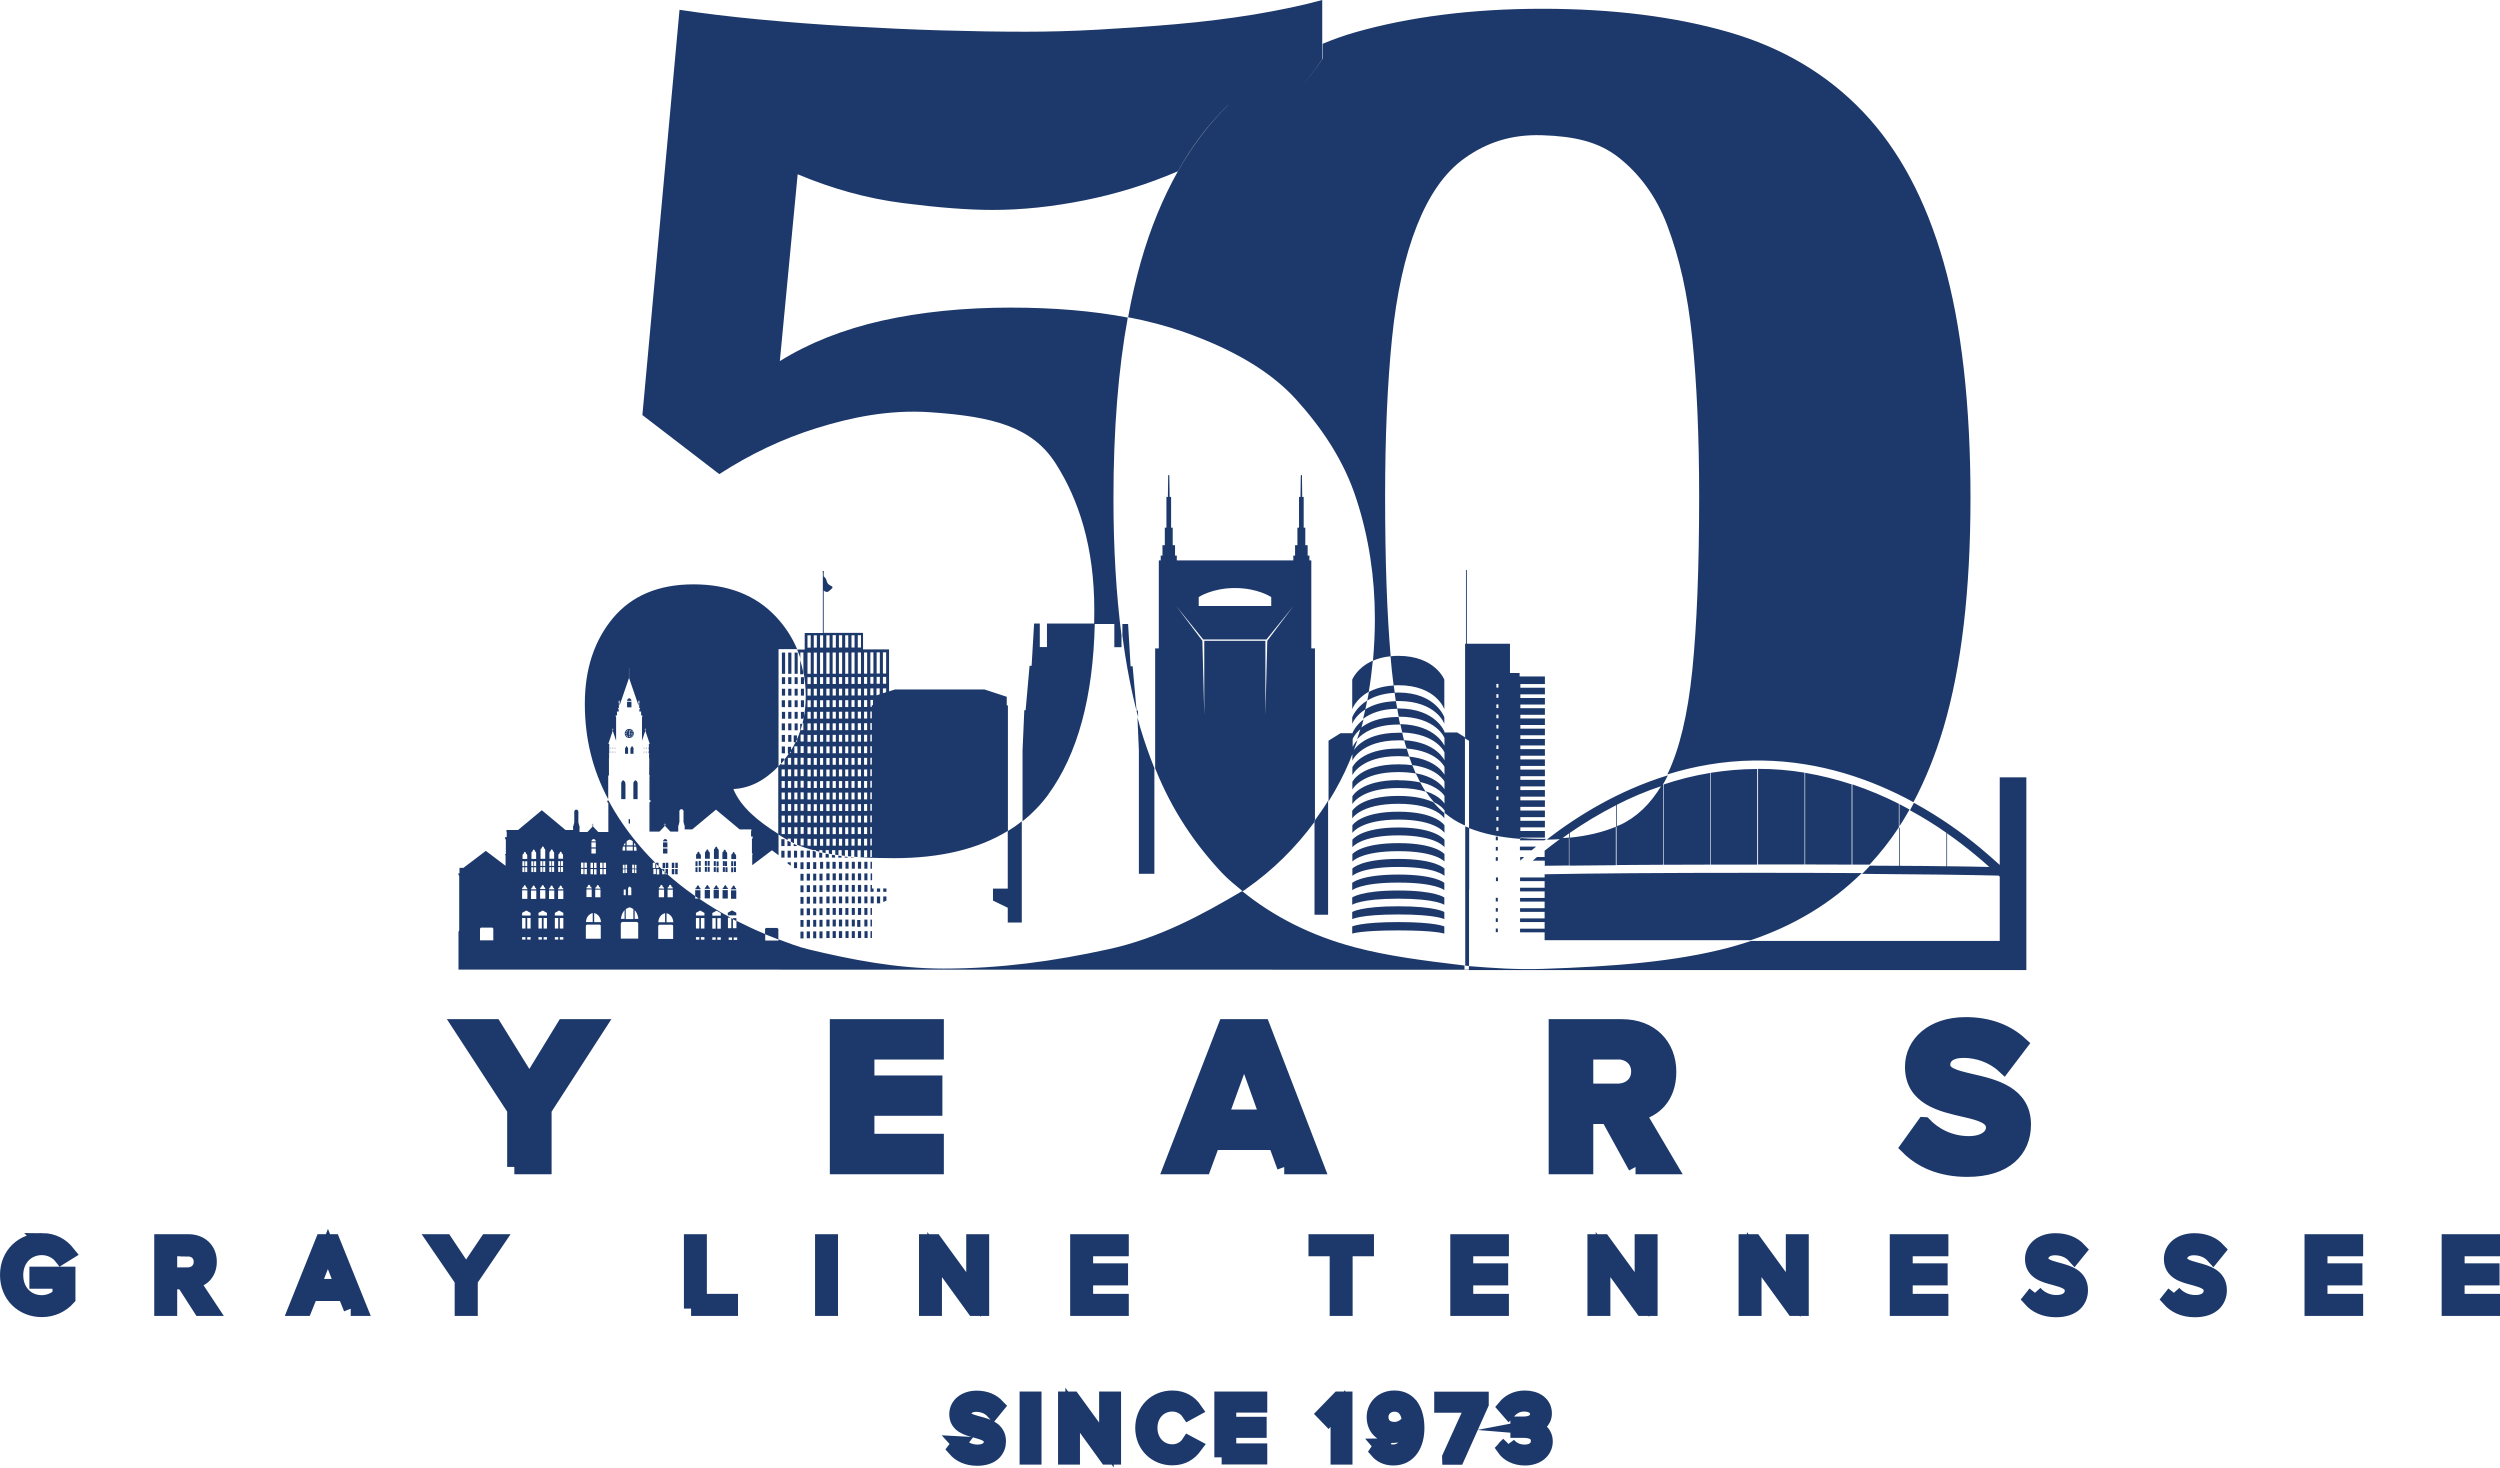 <?xml version="1.0" encoding="UTF-8"?> <svg xmlns="http://www.w3.org/2000/svg" id="Layer_1" data-name="Layer 1" viewBox="0 0 171 100.38"><defs><style> .cls-1, .cls-2 { fill: #1d396b; } .cls-2 { stroke: #1d396b; stroke-miterlimit: 10; } </style></defs><path class="cls-1" d="M54.1,51.38c-.04,.06-.07,.12-.11,.17h-.1v-.47h.22v.29Zm-4.13,11.41s.03,.02,.05,.03v-.03h-.05Zm.16,0v.09c.08,.04,.16,.08,.24,.12v-.2h-.24Zm27.67-13.74l.1,2.3v8.42h1.06v-7.23c-.35-.87-.67-1.78-.96-2.74-.07-.24-.13-.5-.2-.74Zm-24.62,14.42h-.79l-.06,.07v.36c.3,.12,.6,.24,.91,.36v-.71l-.06-.07Zm23.04-19.2h.49v-.81c-.36-2.8-.55-5.92-.55-9.37,0-4.7,.33-8.82,.98-12.37-2.37-.45-5.04-.68-8.02-.68-3.19,0-6.12,.3-8.78,.89-2.66,.6-4.99,1.52-7,2.77l1.22-12.78c2.38,1,4.77,1.66,7.19,1.97,2.41,.31,4.46,.47,6.15,.47,2,0,4.1-.22,6.29-.66,2.19-.44,4.3-1.09,6.34-1.97,0,0,.01,0,.02,0,.86-1.53,1.84-2.88,2.96-4.05,1.93-2.02,4.24-3.57,6.93-4.66V0c-1.38,.38-2.93,.7-4.65,.99-1.72,.28-3.49,.5-5.31,.66-1.82,.16-3.62,.28-5.4,.38s-3.43,.14-4.93,.14c-1.75,0-3.66-.03-5.73-.09-2.07-.06-4.17-.16-6.29-.28-2.13-.12-4.2-.28-6.2-.47-2-.19-3.82-.41-5.45-.66l-2.54,27.72,5.26,4.04c2.13-1.38,4.35-2.43,6.67-3.15,2.32-.72,4.92-1.28,7.8-1.08,4.2,.29,6.93,.97,8.55,3.52,1.57,2.47,2.63,5.69,2.63,10.01,0,.32,0,.64-.01,.95h1.38v1.61Zm-8.3,16.52v.81l1.01,.49v1.01h.96v-6.92c-.3,.24-.62,.46-.96,.67v3.93h-1.01Zm-20.01,.1h-.36v.41c.08,.06,.17,.11,.26,.17h.1v-.58Zm-3.04-1.88v.07c.06,.06,.11,.12,.17,.17v-.24h-.17Zm-.07,0h0s0,0,0,0h0Zm.89,.43h-.17v.25s.09,.08,.13,.12h.04v-.36Zm12.95-.79h.08s-.05,0-.08,0h0Zm-13.37,.8v.03c.06,.05,.12,.11,.17,.16v-.19h-.17Zm9.46-13.33h.21v-.14c-.06-.29-.13-.57-.21-.84v.98Zm-.87,11.75h.22v-.26c-.07-.04-.15-.07-.22-.11v.37Zm.43,0h.21v-.05c-.07-.03-.14-.07-.21-.11v.15Zm.21-7.57h-.21v.47h.13c.03-.06,.06-.12,.09-.18v-.29Zm1.09,7.89v.47h.21v-.41c-.07-.02-.14-.04-.2-.05h-.01Zm-1.95-6.2v-.11h-.22v.37s.08-.09,.12-.14c.03-.04,.06-.08,.09-.12Zm1.09-2.48v.47h.01c.05-.15,.1-.31,.14-.47h-.15Zm1.3,9.15h.21v-.31c-.07-.01-.14-.03-.21-.04v.36Zm2.17,0h.21v-.02c-.07,0-.14,0-.21-.02v.04Zm-.43,0h.21v-.05c-.07,0-.14-.02-.21-.02v.08Zm-.43,0h.22v-.11c-.07,0-.14-.02-.22-.03v.13Zm-.87,0h.22v-.23c-.07-.01-.14-.03-.22-.04v.27Zm.43,0h.22v-.16c-.07-.01-.14-.02-.22-.03v.19Zm1.95,4.27h-.22v.47h.22v-.47Zm-4.33-3.95h-.21v.4h.21v-.4Zm0-.79h-.21v.47h.21v-.47Zm-.43,0h-.22v.47h.22v-.47Zm0,.79h-.22v.08l.22,.16v-.24Zm.87,4.74h-.21v.47h.21v-.47Zm0-.79h-.21v.47h.21v-.47Zm0-2.37h-.21v.47h.21v-.47Zm-1.3-3.16h-.22v.47h.22v-.47Zm1.3,2.37h-.21v.47h.21v-.47Zm0-.79h-.21v.47h.21v-.47Zm0,2.37h-.21v.47h.21v-.47Zm0,.79h-.21v.47h.21v-.47Zm-4.81-2.81h-.14v.33h.14v-.33Zm.21,1.5s0-.11-.09-.12c0,0,.01-.1-.09-.15-.1,.05-.09,.15-.09,.15-.09,0-.09,.12-.09,.12h0s.36,0,.36,0h0Zm0,.07h-.36v.58h.36v-.58Zm3.3-2.71h-.22v.47h.22v-.47Zm-3.3,4.24l-.29-.16-.29,.16v.18h.58v-.18Zm-.63-4.07s0-.1-.08-.11c0,0,.01-.09-.08-.14-.09,.04-.08,.14-.08,.14-.09,0-.08,.11-.08,.11v.4h.33v-.4Zm.42,.55h-.14v.33h.14v-.33Zm-.42,0h-.14v.33h.14v-.33Zm.61-.39s0-.1-.08-.11c0,0,.01-.09-.08-.14-.09,.04-.08,.14-.08,.14-.09,0-.08,.11-.08,.11v.24h.33v-.24Zm-.14,1.13h.14v-.33h-.14v.33Zm.14-.74h-.14v.33h.14v-.33Zm5.92,4.8h-.21v.47h.21v-.47Zm-.43-3.95h-.21v.47h.21v-.47Zm0-.79h-.21v.47h.21v-.47Zm0,2.37h-.21v.47h.21v-.47Zm.43-1.58h-.21v.47h.21v-.47Zm0,1.58h-.21v.47h.21v-.47Zm-.43,.79h-.21v.47h.21v-.47Zm.43,.79h-.21v.47h.21v-.47Zm0-2.37h-.21v.47h.21v-.47Zm0,1.58h-.21v.47h.21v-.47Zm-.43-1.58h-.21v.47h.21v-.47Zm0,2.37h-.21v.47h.21v-.47Zm-.43-1.58h-.22v.47h.22v-.47Zm0,.79h-.22v.47h.22v-.47Zm0,.79h-.22v.47h.22v-.47Zm0,.79h-.22v.47h.22v-.47Zm0-3.16h-.22v.47h.22v-.47Zm0-2.37h-.22v.47h.22v-.47Zm.43,5.53h-.21v.47h.21v-.47Zm-.43-4.74h-.22v.47h.22v-.47Zm0,.79h-.22v.47h.22v-.47Zm-.43-1.58h-.21v.47h.21v-.47Zm-9.32-.14h-.3v.34h.3v-.34Zm.47,1.4h-.17v.36h.17v-.36Zm-.47-1.82h-.3v.34h.3v-.34Zm.47,1.39h-.17v.36h.17v-.36Zm-.62-1.62c-.15,.03-.15,.16-.15,.16h.3s0-.14-.15-.16Zm2.21,1.52h-.14v.33h.14v-.33Zm-1.36,.53h-.17v.36h.17v-.36Zm1.36-.12h-.14v.33h.14v-.33Zm.21,1.5s0-.11-.09-.12c0,0,.01-.1-.09-.15-.1,.05-.09,.15-.09,.15-.09,0-.09,.12-.09,.12h0s.36,0,.36,0h0Zm-1.56-1.81h-.17v.36h.17v-.36Zm-.82,.36h.17v-.36h-.17v.36Zm4.08,.28h.14v-.33h-.14v.33Zm-6.43-11.65h-.3v.38h.3v-.38Zm-.15,1.83c.19,0,.34,.15,.34,.34s-.15,.34-.34,.34h0c.19,0,.34-.15,.34-.34s-.15-.34-.34-.34h0Zm-.31,.34c0-.17,.14-.31,.31-.31s.31,.14,.31,.31-.14,.31-.31,.31-.31-.14-.31-.31Zm.24,.16s-.02-.01-.03-.02h0s-.04,.08-.04,.08c.01,0,.02,.01,.03,.02l.04-.07h0Zm.09,0s-.01,0-.02,0-.01,0-.02,0v.09s.01,0,.02,0,.01,0,.02,0v-.09Zm.13,.05l-.04-.07h0s-.02,0-.03,.01h0s.04,.08,.04,.08c.01,0,.02-.01,.03-.02Zm.09-.1l-.07-.04h0s-.01,.02-.02,.03h0s.07,.04,.07,.04c0,0,.01-.02,.02-.03Zm-.09-.22h0s.01,.02,.02,.03h0s.07-.04,.07-.04c0-.01-.01-.02-.02-.03l-.07,.04Zm-.08-.05s.02,.01,.03,.02h0s.04-.08,.04-.08c-.01,0-.02-.01-.03-.02l-.04,.07h0Zm-.12,.2s.02,0,.03,0v.04s.05,0,.05,0v-.05s.02,0,.04,0c0,0,.02,0,.03,0h0s0,0,0,0c0,0,0,0,.01,.02,0,0,0,0,0,0,0,0,0,0,0,0h.01s.01-.02,.02-.02c0,0,0,0,0,0,0,0,0,.01,0,.02h.09s0-.01,0-.02,0-.01,0-.02h-.09s0,.01,0,.02c0,0,0,0,0,0,0,0-.01,0-.02-.01h-.01s0-.01,0-.01c0,0,0,0,0,0,0,0,0,.01-.01,.01,0,0,0,0,0,0h0s-.02,0-.03,0c-.02,0-.03,0-.05,0v-.15s-.01,0-.01,0c0,0,0,0,.01,0v-.09s-.01,0-.02,0-.01,0-.02,0v.09s0,0,.01,0h0s-.01,.15-.01,.15c-.01,0-.02,0-.03,0v.06Zm-.1-.25l.04,.07h0s.02,0,.03-.01h0s-.04-.08-.04-.08c-.01,0-.02,.01-.03,.02Zm-.09,.1l.07,.04h0s.01-.02,.02-.03h0s-.07-.05-.07-.05c0,.01-.01,.02-.02,.03Zm-.03,.13h.09s0-.01,0-.02,0-.01,0-.02h-.09s0,.01,0,.02,0,.01,0,.02Zm.05,.13l.07-.04h0s-.01-.02-.02-.03h0s-.07,.04-.07,.04c0,.01,.01,.02,.02,.03Zm-.05,3.28s0-.08-.02-.11c-.02-.04-.06-.09-.12-.12-.07,.02-.1,.07-.12,.12-.02,.04-.02,.07-.02,.11v1.06h.29v-1.06Zm.13-2.52s-.01-.05-.04-.05-.03,.03-.04,.05c0,.02-.02,.05-.04,.06-.02,.01-.03,.05-.03,.05v.37h.21v-.37s0-.04-.03-.05c-.02-.01-.03-.03-.04-.06Zm2.59,7.94h-.17v.36h.17v-.36Zm-2.49-2.69h.09v-.3h-.09v.3Zm.34-5.14s0-.04-.03-.05c-.02-.01-.03-.03-.04-.06,0-.02-.01-.05-.04-.05s-.03,.03-.04,.05c0,.02-.02,.05-.04,.06-.02,.01-.03,.05-.03,.05v.37h.21v-.37Zm0,2.3s-.02,.07-.02,.11v1.06h.29v-1.06s0-.08-.02-.11c-.02-.04-.06-.09-.12-.12-.07,.02-.1,.07-.12,.12Zm-.3-5.73c-.15,.03-.15,.18-.15,.18h.3s0-.14-.15-.18Zm5.97,11.9h.14v-.33h-.14v.33Zm.14-.74h-.14v.33h.14v-.33Zm.02,1.9s0-.11-.09-.12c0,0,.01-.1-.09-.15-.1,.05-.09,.15-.09,.15-.09,0-.09,.12-.09,.12h0s.36,0,.36,0h0Zm-.02-2.67s0-.1-.08-.11c0,0,.01-.09-.08-.14-.09,.04-.08,.14-.08,.14-.09,0-.08,.11-.08,.11v.6h.33v-.6Zm-.19,.75h-.14v.33h.14v-.33Zm0,.41h-.14v.33h.14v-.33Zm.82,1.57h-.36v.58h.36v-.58Zm-1.99-1.24h.14v-.33h-.14v.33Zm1.79-.33h-.14v.33h.14v-.33Zm.21,1.5s0-.11-.09-.12c0,0,.01-.1-.09-.15-.1,.05-.09,.15-.09,.15-.09,0-.09,.12-.09,.12h0s.36,0,.36,0h0Zm-.21-1.91h-.14v.33h.14v-.33Zm-1.02,1.9s0-.11-.09-.12c0,0,.01-.1-.09-.15-.1,.05-.09,.15-.09,.15-.09,0-.09,.12-.09,.12h0s.36,0,.36,0h0Zm0,.07h-.36v.58h.36v-.58Zm.61,0h-.36v.58h.36v-.58Zm-1.24-1.98h-.14v.33h.14v-.33Zm.42,.41h-.14v.33h.14v-.33Zm-.42-.8s0-.1-.08-.11c0,0,.01-.09-.08-.14-.09,.04-.08,.14-.08,.14-.09,0-.08,.11-.08,.11v.24h.33v-.24Zm.61-.16s0-.1-.08-.11c0,0,.01-.09-.08-.14-.09,.04-.08,.14-.08,.14-.09,0-.08,.11-.08,.11v.4h.33v-.4Zm-.19,.55h-.14v.33h.14v-.33Zm.19,0h-.14v.33h.14v-.33Zm-.14,.74h.14v-.33h-.14v.33Zm8.76-.68h-.22v.47h.22v-.47Zm3.47,1.82h-.22v.23h.22v-.23Zm-.43,0h-.22v.23h.22v-.23Zm-6.5-12.08h-.22v.47h.22v-.47Zm5.63,14.21h-.21v.47h.21v-.47Zm.32-3.16h-.1v.47h.1v-.47Zm.55,1.58h-.22v.47h.22v-.47Zm-18.59-8.22v-.06h.04v-1.14s-.01-.03-.01-.03h.02v-.27l-.02-.02v-.03h.03v-.66h-.05v-.04l.28-.84v-.12h-.03s-.01,0-.01-.01,0-.01,.01-.01h.03v-.04s0-.01,.01-.01,.01,0,.01,.01v.04h.03s.01,0,.01,.01,0,.01-.01,.01h-.03v.12l.22,.66v-1.63l-.03-.04v-.06h.09v-.27h.12v-.16h-.05v-.04l.06-.06v-.37h-.03s-.02-.01-.02-.02,.01-.02,.02-.02h.03v-.07s.01-.02,.02-.02,.02,.01,.02,.02v.07h.03s.02,.01,.02,.02-.01,.02-.02,.02h-.03v.24l.62-1.81s0-.01,0-.02c0-.02,.01-.03,.03-.04v-.7s0,0,.01,0,0,0,0,0v.7s.03,.02,.03,.04c0,0,0,.01,0,.02l.62,1.81v-.24h-.03s-.02-.01-.02-.02,.01-.02,.02-.02h.03v-.07s.01-.02,.02-.02,.02,.01,.02,.02v.07h.03s.02,.01,.02,.02-.01,.02-.02,.02h-.03v.37l.06,.06v.04h-.05v.16h.12v.27h.09v.06l-.03,.04v1.63l.22-.66v-.12h-.03s-.01,0-.01-.01,0-.01,.01-.01h.03v-.04s0-.01,.01-.01,.01,0,.01,.01v.04h.03s.01,0,.01,.01,0,.01-.01,.01h-.03v.12l.28,.84v.04h-.05v.66h.03v.03l-.02,.02v.27h.02v.05s-.01,1.11-.01,1.11h.04v.06l-.02,.04v1.6h.07v.11l-.07,.05v1.99h.69l.34-.36v-.04h.02v-.07h-.07v-.02h.07v-.07h.02v.07h.07v.02h-.07v.07h.02v.04l.34,.36h.54v-.38s0-.03,0-.03h.02s.06-.25,.06-.25v-.67s-.02-.02,0-.05c0,0,0-.15,.14-.15s.14,.15,.14,.15c.02,.02,0,.05,0,.05v.67l.06,.24h.02v.06s0,.21,0,.21h.52l1.62-1.35,1.62,1.35h.8v.1l-.02,.04v.35h.11v.1l-.05,.08v.98h.05v.06l-.03,.03v.71l1.35-1.02,.45,.34v-1.45c-1.46-.91-2.6-1.88-3.09-3.08,1.12-.05,2.15-.58,3.09-1.56v-8.01h1.27c-.34-.81-.82-1.55-1.45-2.22-1.38-1.47-3.26-2.21-5.64-2.21s-4.21,.77-5.5,2.3c-1.28,1.54-1.93,3.49-1.93,5.87s.53,4.52,1.6,6.53v-1.57l-.02-.04Zm12.08-2.83h-.22v.47h.22v-.47Zm0-.79h-.22v.47h.22v-.47Zm0,1.58h-.22v.47h.22v-.47Zm6.94,10.26h-.22v.38l.22-.1v-.27Zm-.87-.55h-.12v-.24h-.1v.47h.21v-.23Zm-.43-.24h-.21v.47h.21v-.47Zm0-.79h-.21v.47h.21v-.47Zm0,2.37h-.21v.47h.21v-.47Zm0-.79h-.21v.47h.21v-.47Zm0-2.37h-.21v.47h.21v-.47Zm.43,2.37h-.21v.47h.21v-.47Zm-.12,2.37h-.1v.47h.1v-.47Zm0-1.58h-.1v.47h.1v-.47Zm0,.79h-.1v.47h.1v-.47Zm0-3.95h-.1v.47h.1v-.47Zm-5.08-9.47h-.21v.47h.21v-.47Zm0-3.16h-.21v.47h.21v-.47Zm0,.79h-.21v.47h.21v-.47Zm0,.79h-.21v.47h.21v-.47Zm-.87,0h-.22v.47h.22v-.47Zm.87-3.26h-.21v1.45h.21v-1.45Zm.43,4.05h-.21v.47h.21v-.47Zm0-1.58h-.21v.47h.21v-.47Zm0-.79h-.21v.47h.21v-.47Zm0,1.58h-.21v.47h.21v-.47Zm-.43,.79h-.21v.47h.21v-.47Zm-.43,1.58h-.22v.47h.22v-.47Zm-.43-5.63h-.22v1.45h.22v-1.45Zm.43,4.84h-.22v.47h.22v-.47Zm-.43-3.16h-.22v.47h.22v-.47Zm0,.79h-.22v.47h.22v-.47Zm.43,1.58h-.22v.47h.22v-.47Zm0-1.58h-.22v.47h.22v-.47Zm2.17,11.84h-.21v.47h.21v-.47Zm-2.17-14.31h-.22v1.45h.22v-1.45Zm0,3.26h-.22v.47h.22v-.47Zm0-1.58h-.22v.47h.22v-.47Zm3.47,15.79h-.22v.47h.22v-.47Zm0,.79h-.22v.47h.22v-.47Zm-.43-1.58h-.22v.47h.22v-.47Zm.87,2.37h-.21v.47h.21v-.47Zm-.87-3.95h-.22v.47h.22v-.47Zm.43,3.95h-.22v.47h.22v-.47Zm0-3.95h-.22v.47h.22v-.47Zm0-.79h-.22v.47h.22v-.47Zm0,1.58h-.22v.47h.22v-.47Zm0,.79h-.22v.47h.22v-.47Zm-.43-.79h-.22v.47h.22v-.47Zm-.43,1.58h-.22v.47h.22v-.47Zm0-.79h-.22v.47h.22v-.47Zm0,1.58h-.22v.47h.22v-.47Zm0-2.37h-.22v.47h.22v-.47Zm0,3.16h-.22v.47h.22v-.47Zm0-3.95h-.22v.47h.22v-.47Zm.43,2.37h-.22v.47h.22v-.47Zm0,.79h-.22v.47h.22v-.47Zm0,.79h-.22v.47h.22v-.47Zm-.43-4.74h-.22v.47h.22v-.47Zm1.73,1.58h-.21v.47h.21v-.47Zm0,.79h-.21v.47h.21v-.47Zm.87,2.37h-.21v.47h.21v-.47Zm-.87-3.95h-.21v.47h.21v-.47Zm0,3.95h-.21v.47h.21v-.47Zm0-1.58h-.21v.47h.21v-.47Zm0-3.16h-.21v.47h.21v-.47Zm-.43,0h-.21v.47h.21v-.47Zm.43,3.95h-.21v.47h.21v-.47Zm.43-3.16h-.22v.47h.22v-.47Zm0-.79h-.22v.47h.22v-.47Zm0,1.58h-.22v.47h.22v-.47Zm-.87,2.37h-.21v.47h.21v-.47Zm.87-1.58h-.22v.47h.22v-.47Zm0,2.37h-.22v.47h.22v-.47Zm0-1.58h-.22v.47h.22v-.47Zm-.87-1.58h-.21v.47h.21v-.47Zm0,1.58h-.21v.47h.21v-.47Zm0-2.37h-.21v.47h.21v-.47Zm0,1.58h-.21v.47h.21v-.47Zm62.22-2.19h.26c1.02,0,1.99,0,2.92,0v-6.28c-1.02-.17-2.08-.26-3.18-.26v6.54Zm-17.93,1.14h.14v-.25h-.14v.25Zm1.66-1.4c.09-.08,.18-.16,.27-.25h-.27v.25Zm6.78-2.43c-.06,.03-.12,.05-.19,.08v2.65c.98,0,2.03-.02,3.18-.02v-5.48s-.06,.02-.09,.03c-.77,1.3-1.73,2.22-2.9,2.75Zm-5.11,1.75v.43h-.52c-.1,.08-.2,.17-.29,.25h.82v.35c.51,0,1.06-.02,1.65-.02v-1.91c-.17,.02-.35,.03-.53,.04-.39,.29-.77,.57-1.12,.85Zm21-4.54c-1.01-.33-2.07-.6-3.18-.79v6.27c1.13,0,2.19,0,3.18,.01v-5.5Zm-31.17-5.69c-.96,.03-1.63,.27-2.09,.56-.05,.22-.11,.43-.16,.65,.47-.35,1.2-.68,2.34-.69-.03-.17-.06-.34-.09-.51Zm8.49,9.37v.15h1.66s.09-.07,.13-.1c-.09,0-.18,0-.27,0-.53,0-1.03-.02-1.51-.06Zm-8.32-3.97c-2.58,0-3.15,1.11-3.15,1.11v.53s.58-1.1,3.15-1.1c.8,0,1.4,.11,1.86,.25-.13-.2-.25-.41-.37-.63-.4-.09-.89-.15-1.49-.15Zm21.37,5.78c.92,0,1.9,0,2.91,0h.26v-6.54c-1.1,0-2.16,.1-3.18,.26v6.28Zm-3.23,.01c.99,0,2.05,0,3.18-.01v-6.27c-1.11,.18-2.17,.45-3.18,.79v5.5Zm-6.45,.06c.95-.01,2-.02,3.18-.03v-2.63c-.91,.38-1.97,.63-3.18,.75v1.91Zm-9.27-4.32c-.48-.23-1.24-.45-2.43-.45-2.58,0-3.15,1.02-3.15,1.02v.52s.58-1,3.15-1,3.15,.99,3.15,1v-.36c-.26-.22-.5-.46-.73-.73Zm-8.16,7.68h.93v-7.8c-.29,.48-.61,.93-.93,1.38v6.42Zm12.4-4.39h.14v-.25h-.14v.25Zm-6.66-9.14c-1.32,0-2.12,.38-2.58,.76-.08,.26-.16,.52-.25,.77,.4-.44,1.23-1.01,2.82-1.01,.05,0,.09,0,.13,0-.04-.17-.08-.34-.11-.52,0,0-.01,0-.02,0Zm-.32-2.15c-.74,.04-1.29,.22-1.7,.44-.03,.2-.07,.4-.11,.59,.44-.27,1.05-.49,1.88-.53-.02-.17-.05-.33-.07-.51Zm.32,4.31c-2.59,0-3.15,1.28-3.15,1.28v.54s.58-1.3,3.15-1.3c.27,0,.51,.02,.74,.04-.06-.17-.12-.36-.17-.54-.18-.01-.36-.02-.56-.02Zm-9.46-42.72c-1.72,1.28-3.59,2.36-5.62,3.23-1.03,1.83-1.89,3.9-2.55,6.24-.33,1.17-.62,2.42-.86,3.75,1.37,.26,2.65,.6,3.82,1.01,3.19,1.13,5.83,2.59,7.66,4.6,1.8,1.99,3.29,4.21,4.13,6.81,.85,2.6,1.27,5.34,1.27,8.22,0,.98-.05,1.93-.13,2.85,.33-.14,.73-.26,1.21-.3-.25-2.9-.38-6.53-.38-10.92,0-4.14,.16-7.74,.47-10.81,.31-3.07,.88-5.64,1.7-7.71,.82-2.07,1.89-3.66,3.3-4.65,1.47-1.04,3.14-1.62,5.27-1.55,2.17,.07,3.87,.43,5.27,1.55,1.35,1.08,2.52,2.57,3.3,4.65,.84,2.24,1.38,4.64,1.7,7.71,.31,3.07,.47,6.67,.47,10.81,0,4.89-.16,8.85-.47,11.89-.31,3.04-.88,5.4-1.7,7.1,0,0,0,0,0,.01,1.81-.56,3.78-.92,5.89-.95h0s.57,0,.57,0h0c4,.06,7.51,1.29,10.37,2.85,.81-1.53,1.5-3.23,2.06-5.11,1.22-4.14,1.84-9.37,1.84-15.7s-.61-11.83-1.84-16.12c-1.22-4.29-3.06-7.72-5.51-10.29-2.45-2.57-5.51-4.39-9.18-5.45-3.67-1.06-7.93-1.6-12.76-1.6s-9.1,.56-12.76,1.6c-.78,.22-1.53,.49-2.25,.79v1.02c-1.13,1.69-2.55,3.18-4.27,4.46Zm9.46,43.8c-2.59,0-3.15,1.2-3.15,1.2v.53s.58-1.2,3.15-1.2c.46,0,.85,.04,1.19,.1-.08-.18-.16-.37-.24-.57-.28-.04-.59-.06-.94-.06Zm0-2.16c-2.59,0-3.15,1.37-3.15,1.37v.54s.58-1.39,3.15-1.39c.14,0,.27,0,.39,.01-.05-.17-.09-.35-.13-.53-.09,0-.17,0-.26,0Zm6.66,8.76h.14v-.25h-.14v.25Zm0-1.4h.14v-.25h-.14v.25Zm-6.66-.88c-2.58,0-3.15,.84-3.15,.84v.51s.58-.81,3.15-.81,3.15,.8,3.15,.81v-.51s-.59-.84-3.15-.84Zm0-1.08c-2.58,0-3.15,.93-3.15,.93v.52s.58-.91,3.15-.91,3.15,.9,3.15,.91v-.52s-.58-.93-3.15-.93Zm10,4.28v.22h-1.68v.25h1.68v.45h-1.68v.25h1.68v.45h-1.68v.25h1.68v.45h-1.68v.25h1.68v.45h-1.68v.25h1.68v.45h-1.68v.25h1.68v.54h14.1c2.97-1,5.5-2.53,7.59-4.59-2.06-.01-4.42-.02-7.11-.02-6.78,0-11.43,.04-14.58,.1Zm21.05-6.14v5.48c.41,0,.8,0,1.18,0,.72-.78,1.39-1.62,2-2.55v-1.61c-.99-.5-2.05-.95-3.18-1.33Zm-31.05,5.09c-2.57,0-3.15,.66-3.15,.66v.5s.57-.61,3.15-.61,3.15,.61,3.15,.61v-.5s-.59-.66-3.15-.66Zm0-1.08c-2.58,0-3.15,.75-3.15,.75v.51s.58-.71,3.15-.71,3.15,.71,3.15,.71v-.51s-.59-.75-3.15-.75Zm6.66,5.39h.14v-.25h-.14v.25Zm0-1.4h.14v-.25h-.14v.25Zm0,.7h.14v-.25h-.14v.25Zm-9.82-1.97v.5s.57-.52,3.15-.52,3.15,.51,3.15,.52v-.5s-.59-.57-3.15-.57-3.15,.57-3.15,.57Zm12.57-2.48h-1.1v.25h.8c.08-.07,.17-.14,.26-.21,.01-.01,.03-.02,.04-.04Zm24.86-1.39c.24-.37,.47-.75,.69-1.15-.23-.12-.46-.25-.69-.37v1.52Zm-27.61,7.24h.14v-.25h-.14v.25Zm-9.82-.39v.49s.57-.22,3.15-.22,3.15,.22,3.15,.22v-.49s-.6-.3-3.15-.3-3.15,.3-3.15,.3Zm0-1.98v.5s.57-.42,3.15-.42,3.15,.42,3.15,.42v-.5s-.6-.48-3.15-.48-3.15,.48-3.15,.48Zm0,.99v.49s.57-.32,3.15-.32,3.15,.32,3.15,.32v-.49s-.6-.39-3.15-.39-3.15,.39-3.15,.39Zm2.83-15.5c.1,0,.21-.01,.32-.01,2.6,0,3.15,1.64,3.15,1.64v-2.02s-.63-1.63-3.15-1.63c-.19,0-.36,.01-.53,.03,.03,.33,.06,.66,.09,.97,.04,.35,.08,.69,.12,1.02Zm-2.83-.39v2.02s.24-.7,1.13-1.19c.12-.69,.21-1.4,.28-2.13-1.09,.48-1.41,1.3-1.41,1.3Zm3.15,1.46c2.6,0,3.15,1.55,3.15,1.55v-.44s-.59-1.69-3.15-1.69c-.09,0-.17,0-.25,.01,.03,.19,.05,.38,.08,.57,.06,0,.11,0,.17,0Zm-3.15,1.12v.44s.2-.55,.9-.99c.04-.2,.08-.4,.12-.6-.79,.49-1.02,1.15-1.02,1.15Zm7.14,1.03h-.83v-.05s-.59-1.59-3.15-1.59c-.03,0-.05,0-.08,0,.03,.19,.06,.38,.1,.56,2.56,0,3.13,1.45,3.13,1.46v.54s-.58-1.43-3.02-1.49c.04,.19,.08,.38,.13,.57,2.35,.09,2.89,1.35,2.89,1.37v.54s-.54-1.25-2.76-1.38c.05,.2,.11,.38,.17,.57,2.1,.17,2.59,1.25,2.59,1.26v.54s-.48-1.04-2.42-1.25c.07,.2,.14,.39,.21,.58,1.77,.24,2.2,1.12,2.21,1.13v.53s-.41-.81-1.97-1.1c0,.02,.02,.04,.03,.06,.09,.19,.18,.37,.27,.54,1.32,.3,1.66,.95,1.67,.95v.53s-.28-.53-1.29-.85c.18,.27,.37,.51,.57,.75,.55,.27,.72,.56,.73,.57v.16c.4,.34,.84,.62,1.31,.83,.02,.01,.05,.02,.08,.03v-6.03l-.55-.34Zm-44.86-5c-.07-.23-.15-.45-.25-.67h.52v-1.13h1.24v-4.15s-.02-.02-.02-.04c0-.03,.02-.05,.05-.05s.05,.02,.05,.05c0,.01,0,.03-.02,.04v.27s.16,.13,.19,.27c.04,.17,.1,.27,.23,.34,.02,.01,.04,.02,.06,.03,.07,.04,.12,.06,.12,.11,0,.04-.02,.08-.09,.13-.04,.03-.07,.06-.09,.08-.06,.06-.12,.11-.2,.11-.04,0-.07-.01-.12-.03-.05-.03-.08-.05-.1-.08v2.91h2.69v1.13h1.78v2.87l.4-.13h6.13l1.52,.5v.59h.08v8.58c-2.01,1.24-4.61,1.87-7.8,1.87-.84,0-1.64-.02-2.41-.07h.14v-.47h-.22v.46c-.07,0-.15-.01-.22-.02v-.45h-.21v.43c-.07,0-.15,0-.22-.02v-.41h-.21v.39c-.07,0-.15-.02-.22-.03v-.36h-.22v.34c-.07,0-.15-.02-.22-.03v-.31h-.22v.28c-.07-.01-.14-.03-.22-.04v-.24h-.22v.2c-.07-.01-.15-.03-.22-.04v-.16h-.21v.11c-.08-.02-.14-.04-.22-.06v-.05h-.2c-.38-.1-.75-.22-1.1-.37v-.42h-.21v.32c-.07-.03-.15-.07-.22-.11v-.21h-.22v.1s-.05-.02-.07-.04c-.2-.11-.38-.23-.57-.35v-4.64c.07-.07,.14-.15,.21-.23v.1h.22v-.36c.11-.14,.22-.28,.32-.43h.11v-.17c.13-.2,.24-.4,.34-.61h.09v-.18c.09-.2,.16-.4,.23-.61h.2v-.47h-.06c.15-.58,.22-1.21,.22-1.87,0-.58-.06-1.13-.16-1.67v-1.3h-.21v.46Zm-1.09,11.48h-.22v.47h.22v-.47Zm0-.79h-.22v.47h.22v-.47Zm0-.79h-.22v.47h.22v-.47Zm0-.79h-.22v.47h.22v-.47Zm0-.79h-.22v.47h.22v-.47Zm0-.79h-.22v.47h.22v-.47Zm.43,3.95h-.22v.47h.22v-.47Zm0-.79h-.22v.47h.22v-.47Zm0-.79h-.22v.47h.22v-.47Zm0-.79h-.22v.47h.22v-.47Zm0-.79h-.22v.47h.22v-.47Zm0-.79h-.22v.47h.22v-.47Zm0-.79h-.22v.47h.22v-.47Zm.43,4.74h-.21v.47h.21v-.47Zm0-.79h-.21v.47h.21v-.47Zm0-.79h-.21v.47h.21v-.47Zm0-.79h-.21v.47h.21v-.47Zm0-.79h-.21v.47h.21v-.47Zm0-.79h-.21v.47h.21v-.47Zm0-.79h-.21v.47h.21v-.47Zm0-.79h-.21v.47h.21v-.47Zm.43,6.31h-.21v.47h.21v-.47Zm0-.79h-.21v.47h.21v-.47Zm0-.79h-.21v.47h.21v-.47Zm0-.79h-.21v.47h.21v-.47Zm0-.79h-.21v.47h.21v-.47Zm0-.79h-.21v.47h.21v-.47Zm0-.79h-.21v.47h.21v-.47Zm0-.79h-.21v.47h.21v-.47Zm0-.79h-.21v.47h.21v-.47Zm0-.79h-.21v.47h.21v-.47Zm5.42-4.18h.22v-1.45h-.22v1.45Zm0,.7h.22v-.47h-.22v.47Zm0,.65l.22-.07v-.26h-.22v.33Zm-.43-1.35h.22v-1.45h-.22v1.45Zm0,.7h.22v-.47h-.22v.47Zm0,.79h.01l.2-.07v-.4h-.22v.47Zm-.43-1.49h.21v-1.45h-.21v1.45Zm0,.7h.21v-.47h-.21v.47Zm0,.79h.21v-.47h-.21v.47Zm0,.79h.1v-.11h.08v-.36h-.17v.47Zm0,.79h.1v-.47h-.1v.47Zm0,.79h.1v-.47h-.1v.47Zm0,.79h.1v-.47h-.1v.47Zm0,.79h.1v-.47h-.1v.47Zm0,.79h.1v-.47h-.1v.47Zm0,.79h.1v-.47h-.1v.47Zm0,.79h.1v-.47h-.1v.47Zm0,.79h.1v-.47h-.1v.47Zm0,.79h.1v-.47h-.1v.47Zm0,.79h.1v-.47h-.1v.47Zm0,.79h.1v-.47h-.1v.47Zm0,.79h.1v-.47h-.1v.47Zm0,.79h.1v-.47h-.1v.47Zm-.43-12.54h.21v-1.45h-.21v1.45Zm0,.7h.21v-.47h-.21v.47Zm0,.79h.21v-.47h-.21v.47Zm0,.79h.21v-.47h-.21v.47Zm0,.79h.21v-.47h-.21v.47Zm0,.79h.21v-.47h-.21v.47Zm0,.79h.21v-.47h-.21v.47Zm0,.79h.21v-.47h-.21v.47Zm0,.79h.21v-.47h-.21v.47Zm0,.79h.21v-.47h-.21v.47Zm0,.79h.21v-.47h-.21v.47Zm0,.79h.21v-.47h-.21v.47Zm0,.79h.21v-.47h-.21v.47Zm0,.79h.21v-.47h-.21v.47Zm0,.79h.21v-.47h-.21v.47Zm0,.79h.21v-.47h-.21v.47Zm0,.79h.21v-.47h-.21v.47Zm-.43-14.34h.22v-.84h-.22v.84Zm0,1.79h.22v-1.45h-.22v1.45Zm0,.7h.22v-.47h-.22v.47Zm0,.79h.22v-.47h-.22v.47Zm0,.79h.22v-.47h-.22v.47Zm0,.79h.22v-.47h-.22v.47Zm0,.79h.22v-.47h-.22v.47Zm0,.79h.22v-.47h-.22v.47Zm0,.79h.22v-.47h-.22v.47Zm0,.79h.22v-.47h-.22v.47Zm0,.79h.22v-.47h-.22v.47Zm0,.79h.22v-.47h-.22v.47Zm0,.79h.22v-.47h-.22v.47Zm0,.79h.22v-.47h-.22v.47Zm0,.79h.22v-.47h-.22v.47Zm0,.79h.22v-.47h-.22v.47Zm0,.79h.22v-.47h-.22v.47Zm-.43-13.55h.21v-.84h-.21v.84Zm0,1.79h.21v-1.45h-.21v1.45Zm0,.7h.21v-.47h-.21v.47Zm0,.79h.21v-.47h-.21v.47Zm0,.79h.21v-.47h-.21v.47Zm0,.79h.21v-.47h-.21v.47Zm0,.79h.21v-.47h-.21v.47Zm0,.79h.21v-.47h-.21v.47Zm0,.79h.21v-.47h-.21v.47Zm0,.79h.21v-.47h-.21v.47Zm0,.79h.21v-.47h-.21v.47Zm0,.79h.21v-.47h-.21v.47Zm0,.79h.21v-.47h-.21v.47Zm0,.79h.21v-.47h-.21v.47Zm0,.79h.21v-.47h-.21v.47Zm0,.79h.21v-.47h-.21v.47Zm0,.79h.21v-.47h-.21v.47Zm-.43-13.55h.21v-.84h-.21v.84Zm0,1.79h.21v-1.45h-.21v1.45Zm0,.7h.21v-.47h-.21v.47Zm0,.79h.21v-.47h-.21v.47Zm0,.79h.21v-.47h-.21v.47Zm0,.79h.21v-.47h-.21v.47Zm0,.79h.21v-.47h-.21v.47Zm0,.79h.21v-.47h-.21v.47Zm0,.79h.21v-.47h-.21v.47Zm0,.79h.21v-.47h-.21v.47Zm0,.79h.21v-.47h-.21v.47Zm0,.79h.21v-.47h-.21v.47Zm0,.79h.21v-.47h-.21v.47Zm0,.79h.21v-.47h-.21v.47Zm0,.79h.21v-.47h-.21v.47Zm0,.79h.21v-.47h-.21v.47Zm0,.79h.21v-.47h-.21v.47Zm-.43-13.55h.22v-.84h-.22v.84Zm0,1.79h.22v-1.45h-.22v1.45Zm0,.7h.22v-.47h-.22v.47Zm0,.79h.22v-.47h-.22v.47Zm0,.79h.22v-.47h-.22v.47Zm0,.79h.22v-.47h-.22v.47Zm0,.79h.22v-.47h-.22v.47Zm0,.79h.22v-.47h-.22v.47Zm0,.79h.22v-.47h-.22v.47Zm0,.79h.22v-.47h-.22v.47Zm0,.79h.22v-.47h-.22v.47Zm0,.79h.22v-.47h-.22v.47Zm0,.79h.22v-.47h-.22v.47Zm0,.79h.22v-.47h-.22v.47Zm0,.79h.22v-.47h-.22v.47Zm0,.79h.22v-.47h-.22v.47Zm0,.79h.22v-.47h-.22v.47Zm-.43-13.55h.22v-.85h-.22v.85Zm0,1.79h.22v-1.45h-.22v1.45Zm0,.7h.22v-.47h-.22v.47Zm0,.79h.22v-.47h-.22v.47Zm0,.79h.22v-.47h-.22v.47Zm0,.79h.22v-.47h-.22v.47Zm0,.79h.22v-.47h-.22v.47Zm0,.79h.22v-.47h-.22v.47Zm0,.79h.22v-.47h-.22v.47Zm0,.79h.22v-.47h-.22v.47Zm0,.79h.22v-.47h-.22v.47Zm0,.79h.22v-.47h-.22v.47Zm0,.79h.22v-.47h-.22v.47Zm0,.79h.22v-.47h-.22v.47Zm0,.79h.22v-.47h-.22v.47Zm0,.79h.22v-.47h-.22v.47Zm0,.79h.22v-.47h-.22v.47Zm-.43-13.55h.22v-.84h-.22v.84Zm0,1.79h.22v-1.45h-.22v1.45Zm0,.7h.22v-.47h-.22v.47Zm0,.79h.22v-.47h-.22v.47Zm0,.79h.22v-.47h-.22v.47Zm0,.79h.22v-.47h-.22v.47Zm0,.79h.22v-.47h-.22v.47Zm0,.79h.22v-.47h-.22v.47Zm0,.79h.22v-.47h-.22v.47Zm0,.79h.22v-.47h-.22v.47Zm0,.79h.22v-.47h-.22v.47Zm0,.79h.22v-.47h-.22v.47Zm0,.79h.22v-.47h-.22v.47Zm0,.79h.22v-.47h-.22v.47Zm0,.79h.22v-.47h-.22v.47Zm0,.79h.22v-.47h-.22v.47Zm0,.79h.22v-.47h-.22v.47Zm-.43-13.55h.21v-.84h-.21v.84Zm0,1.79h.21v-1.45h-.21v1.45Zm0,.7h.21v-.47h-.21v.47Zm0,.79h.21v-.47h-.21v.47Zm0,.79h.21v-.47h-.21v.47Zm0,.79h.21v-.47h-.21v.47Zm0,.79h.21v-.47h-.21v.47Zm0,.79h.21v-.47h-.21v.47Zm0,.79h.21v-.47h-.21v.47Zm0,.79h.21v-.47h-.21v.47Zm0,.79h.21v-.47h-.21v.47Zm0,.79h.21v-.47h-.21v.47Zm0,.79h.21v-.47h-.21v.47Zm0,.79h.21v-.47h-.21v.47Zm0,.79h.21v-.47h-.21v.47Zm0,.79h.21v-.47h-.21v.47Zm0,.79h.21v-.47h-.21v.47Zm-.43-13.55h.21v-.84h-.21v.84Zm0,1.79h.21v-1.45h-.21v1.45Zm0,.7h.21v-.47h-.21v.47Zm0,.79h.21v-.47h-.21v.47Zm0,.79h.21v-.47h-.21v.47Zm0,.79h.21v-.47h-.21v.47Zm0,.79h.21v-.47h-.21v.47Zm0,.79h.21v-.47h-.21v.47Zm0,.79h.21v-.47h-.21v.47Zm0,.79h.21v-.47h-.21v.47Zm0,.79h.21v-.47h-.21v.47Zm0,.79h.21v-.47h-.21v.47Zm0,.79h.21v-.47h-.21v.47Zm0,.79h.21v-.47h-.21v.47Zm0,.79h.21v-.47h-.21v.47Zm0,.79h.21v-.47h-.21v.47Zm0,.79h.21v-.47h-.21v.47Zm-.43-13.55h.22v-.84h-.22v.84Zm0,1.79h.22v-1.45h-.22v1.45Zm0,.7h.22v-.47h-.22v.47Zm0,.79h.22v-.47h-.22v.47Zm0,.79h.22v-.47h-.22v.47Zm0,.79h.22v-.47h-.22v.47Zm0,.79h.22v-.47h-.22v.47Zm0,.79h.22v-.47h-.22v.47Zm0,.79h.22v-.47h-.22v.47Zm0,.79h.22v-.47h-.22v.47Zm0,.79h.22v-.47h-.22v.47Zm0,.79h.22v-.47h-.22v.47Zm0,.79h.22v-.47h-.22v.47Zm0,.79h.22v-.47h-.22v.47Zm0,.79h.22v-.47h-.22v.47Zm0,.79h.22v-.47h-.22v.47Zm0,.79h.22v-.47h-.22v.47Zm16.47-3.51c2-2.74,3.07-6.64,3.18-11.69h-3.27v1.61h-.49v-1.61h-.39l-.17,2.89h-.14l-.27,3.04h-.09l-.12,2.76v4.84c.66-.53,1.25-1.14,1.76-1.83Zm28.51,11.97h.26v.02H31.36v-1.85h0v-.73l.05-.11v-3.71l-.05-.09v-.1h.07v-.37h.27l1.53-1.16h0l1.35,1.02v-.71l-.03-.03v-.06h.05v-.98l-.05-.08v-.1h.11v-.35l-.02-.04v-.1h.8l1.62-1.35,1.62,1.35h.52v-.24s0-.03,0-.03h.02s.06-.25,.06-.25v-.67s-.02-.02,0-.05c0,0,0-.15,.14-.15s.14,.15,.14,.15c.02,.02,0,.05,0,.05v.67l.06,.24h.02v.06s0,.36,0,.36h.54l.34-.36v-.04h.02v-.07h-.07v-.02h.07v-.07h.02v.07h.07v.02h-.07v.07h.02v.04l.34,.36h.69v-1.99l-.07-.05v-.11h.07v-.03c.13,.25,.27,.5,.42,.75,.78,1.28,1.71,2.46,2.79,3.53h-.17v.36h.17v-.36s.04,.04,.06,.06v.3h.17v-.12c.08,.07,.16,.15,.24,.22v.33h.17v-.18s.04,.04,.06,.06v.12h.13c.56,.49,1.14,.96,1.77,1.4,.04,.03,.09,.06,.13,.09v.17h.26c.69,.47,1.41,.91,2.17,1.31h-.19v.72h.23v-.69s.07,.04,.11,.06v.63h.24v-.51c.63,.32,1.29,.63,1.97,.91v.44h.91v-.08c.66,.24,1.32,.51,2.03,.68,2.95,.71,6.06,1.32,9.25,1.32,3.95,0,7.57-.51,11.27-1.32,3.49-.76,6.4-2.35,9.16-3.98,2.17,1.76,4.73,3.05,7.69,3.84,2.26,.6,4.68,.91,7.52,1.25v.29Zm-66.47-2.79l-.06-.07h-.79l-.06,.07v.8h.91v-.8Zm4.44-4.78h.33v-.24s0-.1-.08-.11c0,0,.01-.09-.08-.14-.09,.04-.08,.14-.08,.14-.09,0-.08,.11-.08,.11v.24Zm.33,.49v-.33h-.14v.33h.14Zm-.14,.08v.33h.14v-.33h-.14Zm-.19-.08h.14v-.33h-.14v.33Zm0,.41h.14v-.33h-.14v.33Zm-.61-.9h.33v-.4s0-.1-.08-.11c0,0,.01-.09-.08-.14-.09,.04-.08,.14-.08,.14-.09,0-.08,.11-.08,.11v.4Zm.33,.49v-.33h-.14v.33h.14Zm-.14,.08v.33h.14v-.33h-.14Zm-.19-.08h.14v-.33h-.14v.33Zm0,.41h.14v-.33h-.14v.33Zm-.61-.9h.33v-.6s0-.1-.08-.11c0,0,.01-.09-.08-.14-.09,.04-.08,.14-.08,.14-.09,0-.08,.11-.08,.11v.6Zm.33,.49v-.33h-.14v.33h.14Zm-.14,.08v.33h.14v-.33h-.14Zm-.19-.08h.14v-.33h-.14v.33Zm0,.41h.14v-.33h-.14v.33Zm-.02,1.17h.36s0-.12-.09-.13c0,0,.01-.1-.09-.15-.1,.05-.09,.15-.09,.15-.09,0-.09,.12-.09,.12h0Zm0,.66h.36v-.58h-.36v.58Zm-.6-2.72h.33v-.4s0-.1-.08-.11c0,0,.01-.09-.08-.14-.09,.04-.08,.14-.08,.14-.09,0-.08,.11-.08,.11v.4Zm.33,.49v-.33h-.14v.33h.14Zm-.14,.08v.33h.14v-.33h-.14Zm-.19-.08h.14v-.33h-.14v.33Zm0,.41h.14v-.33h-.14v.33Zm-.61-.9h.33v-.24s0-.1-.08-.11c0,0,.01-.09-.08-.14-.09,.04-.08,.14-.08,.14-.09,0-.08,.11-.08,.11v.24Zm.33,.49v-.33h-.14v.33h.14Zm-.14,.08v.33h.14v-.33h-.14Zm-.19-.08h.14v-.33h-.14v.33Zm0,.41h.14v-.33h-.14v.33Zm-.02,1.17h.36s0-.12-.09-.13c0,0,.01-.1-.09-.15-.1,.05-.09,.15-.09,.15-.09,0-.09,.12-.09,.12h0Zm0,.66h.36v-.58h-.36v.58Zm.23,2.62h-.23v.17h.23v-.17Zm0-1.31h-.23v.72h.23v-.72Zm.35,1.31h-.23v.17h.23v-.17Zm0-1.31h-.23v.72h.23v-.72Zm0-.35l-.29-.16-.29,.16v.18h.58v-.18Zm.39-1.53h-.36v.58h.36v-.58Zm0-.08s0-.11-.09-.12c0,0,.01-.1-.09-.15-.1,.05-.09,.15-.09,.15-.09,0-.09,.12-.09,.12h0s.36,0,.36,0h0Zm.38,3.27h-.23v.17h.23v-.17Zm0-1.31h-.23v.72h.23v-.72Zm.35,1.31h-.23v.17h.23v-.17Zm0-1.31h-.23v.72h.23v-.72Zm0-.35l-.29-.16-.29,.16v.18h.58v-.18Zm.5-1.53h-.36v.58h.36v-.58Zm0-.08s0-.11-.09-.12c0,0,.01-.1-.09-.15-.1,.05-.09,.15-.09,.15-.09,0-.09,.12-.09,.12h0s.36,0,.36,0h0Zm.27,3.27h-.23v.17h.23v-.17Zm0-1.31h-.23v.72h.23v-.72Zm.35,1.31h-.24v.17h.24v-.17Zm0-1.31h-.24v.72h.24v-.72Zm0-.35l-.29-.16-.29,.16v.18h.58v-.18Zm0-1.53h-.36v.58h.36v-.58Zm0-.08s0-.11-.09-.12c0,0,.01-.1-.09-.15-.1,.05-.09,.15-.09,.15-.09,0-.09,.12-.09,.12h0s.36,0,.36,0h0Zm2.27-.16c-.09,0-.09,.11-.09,.11h0s.36,.01,.36,.01h0s0-.11-.09-.12c0,0,.01-.09-.09-.14-.11,.04-.09,.14-.09,.14Zm-.09,.18v.52h.36v-.52h-.36Zm.09-1.04v-.36h-.17v.36h.17Zm0-.8h-.17v.36h.17v-.36Zm-.35-1.46h.3s0-.14-.15-.16c-.15,.03-.15,.16-.15,.16Zm0,.41h.3v-.34h-.3v.34Zm0,.42h.3v-.34h-.3v.34Zm-.06,.99h.17v-.36h-.17v.36Zm0,.43h.17v-.36h-.17v.36Zm-.31,3.27h.46v-.62c-.47,.12-.46,.62-.46,.62Zm.39-1.71v-.52h-.36v.52h.36Zm-.27-.71c-.1,0-.09,.11-.09,.11h0s.36,.01,.36,.01h0s0-.11-.09-.12c0,0,.01-.09-.09-.14-.11,.04-.09,.14-.09,.14Zm-.23-1.29h.17v-.36h-.17v.36Zm-.06,.07h-.17v.36h.17v-.36Zm0-.43h-.17v.36h.17v-.36Zm.06,.8h.17v-.36h-.17v.36Zm1.13,3.51l-.07-.07h-.89l-.07,.07v.9h1.02v-.9Zm0-.24s.01-.49-.46-.62v.62h.46Zm.11-3.63h-.17v.36h.17v-.36Zm0-.43h-.17v.36h.17v-.36Zm.24,.43h-.17v.36h.17v-.36Zm0-.43h-.17v.36h.17v-.36Zm1.92-1.18h.12c-.03-.07-.06-.13-.12-.19v.19Zm0,.36h.17s.01-.13-.03-.28h-.15v.28Zm.16,1.22v-.26h-.12v.26h.12Zm-.12,.05v.26h.12v-.26h-.12Zm-.81,0v.26h.12v-.26h-.12Zm.12-.05v-.26h-.12v.26h.12Zm-.06,1.82h.14v-.39h-.14v.39Zm.14,1.63h.52v-.68c-.07-.05-.16-.1-.26-.12-.1,.03-.19,.07-.26,.12v.68Zm.38-1.63v-.46s0-.05-.04-.08c-.04-.02-.06-.03-.07-.08-.01,.05-.04,.06-.07,.08-.04,.03-.04,.08-.04,.08v.46h.23Zm.18-1.52v-.26h-.12v.26h.12Zm0-.31v-.26h-.12v.26h.12Zm-.51-1.58h.43v-.28c-.06-.05-.13-.09-.21-.12-.09,.03-.16,.07-.21,.12v.28Zm0,.36h.43v-.28h-.43v.28Zm-.08,1.22h.12v-.26h-.12v.26Zm0,.31h.12v-.26h-.12v.26Zm-.12-1.89h.12v-.19c-.05,.06-.09,.13-.12,.19Zm-.06,.36h.17v-.28h-.15c-.04,.15-.03,.28-.03,.28Zm-.12,4.67h.25v-.6c-.23,.25-.25,.6-.25,.6Zm1.19,.3l-.08-.09h-1.04l-.08,.09v1.05h1.19v-1.05Zm0-.3s-.02-.35-.25-.6v.6h.25Zm1.2-3.42h-.17v.36h.17v-.36Zm.8,1.34h.36s0-.11-.09-.12c0,0,.01-.09-.09-.14-.11,.04-.09,.14-.09,.14-.09,0-.09,.11-.09,.11h0Zm0,.6h.36v-.52h-.36v.52Zm-.63,1.71h.46v-.62c-.47,.12-.46,.62-.46,.62Zm.39-1.71v-.52h-.36v.52h.36Zm-.36-.6h0s.36,.01,.36,.01h0s0-.11-.09-.12c0,0,.01-.09-.09-.14-.11,.04-.09,.14-.09,.14-.1,0-.09,.11-.09,.11Zm-.14-.96h.17v-.36h-.17v.36Zm1.13,3.51l-.07-.07h-.89l-.07,.07v.9h1.02v-.9Zm0-.24s.01-.49-.46-.62v.62h.46Zm1.78,1.02h-.23v.17h.23v-.17Zm0-1.31h-.23v.72h.23v-.72Zm.35,1.31h-.24v.17h.24v-.17Zm0-1.31h-.24v.72h.24v-.72Zm0-.35l-.29-.16-.29,.16v.18h.58v-.18Zm.77,1.67h-.23v.17h.23v-.17Zm0-1.31h-.23v.72h.23v-.72Zm.35,1.31h-.24v.17h.24v-.17Zm0-1.31h-.24v.72h.24v-.72Zm0-.35l-.29-.16-.29,.16v.18h.58v-.18Zm.77,1.67h-.23v.17h.23v-.17Zm.35,0h-.24v.17h.24v-.17Zm27.32-15.51l-.27-3.04h-.14l-.17-2.89h-.39v.8c.26,2.03,.63,3.89,1.08,5.58l-.02-.46h-.09Zm14.78,1.93s.14-.35,.58-.71c.06-.2,.11-.42,.16-.62-.56,.43-.74,.89-.74,.89v.05h-.83l-.82,.51v4.16c.28-.45,.54-.9,.79-1.38,.47-.89,.86-1.84,1.19-2.83-.25,.27-.33,.48-.33,.48v-.54Zm-7.29,10.27c-.08,.05-.16,.1-.23,.15-.5-.41-1-.81-1.44-1.28-1.84-1.97-3.4-4.25-4.55-7.13v-8.2h.25v-6.02h.13v-.33h.12v-.71h.16v-1.2h.11v-2.1h.1l.02-1.43s0-.08,.04-.08,.04,.08,.04,.08l.02,1.43h.1v2.1h.11v1.2h.16v.71h.12v.33h7.97v-.33h.12v-.71h.16v-1.2h.11v-2.1h.1l.02-1.43s0-.08,.04-.08,.04,.08,.04,.08l.02,1.43h.1v2.1h.11v1.2h.16v.71h.12v.33h.13v6.02h.25v11.83c-1.32,1.8-2.89,3.35-4.71,4.62Zm-3.24-19.36h4.96v-.61s-.91-.62-2.48-.62-2.48,.62-2.48,.62v.61Zm4.56,2.38v5.09l.13-5.09,1.79-2.38-1.85,2.29h-4.32l-1.85-2.29,1.79,2.38,.13,5.09v-5.09h4.17Zm-42.19,7.34s0-.03-.02-.03-.02,.01-.02,.03,0,.03,.02,.03,.02-.01,.02-.03Zm0,.27s0-.03-.02-.03-.02,.01-.02,.03,0,.03,.02,.03,.02-.01,.02-.03Zm-.13-.27s-.01-.03-.03-.03-.03,.01-.03,.03,.02,.03,.03,.03,.03-.01,.03-.03Zm0,.27s-.01-.03-.03-.03-.03,.01-.03,.03,.02,.03,.03,.03,.03-.01,.03-.03Zm-.16-.27s0-.03-.02-.03-.02,.01-.02,.03,0,.03,.02,.03,.02-.01,.02-.03Zm0,.27s0-.03-.02-.03-.02,.01-.02,.03,0,.03,.02,.03,.02-.01,.02-.03Zm-1.98-.27s0-.03-.02-.03-.02,.01-.02,.03,0,.03,.02,.03,.02-.01,.02-.03Zm0,.27s0-.03-.02-.03-.02,.01-.02,.03,0,.03,.02,.03,.02-.01,.02-.03Zm-.2-.27s.02,.03,.03,.03,.03-.01,.03-.03-.01-.03-.03-.03-.03,.01-.03,.03Zm0,.27s.02,.03,.03,.03,.03-.01,.03-.03-.01-.03-.03-.03-.03,.01-.03,.03Zm-.13-.27s0,.03,.02,.03,.02-.01,.02-.03,0-.03-.02-.03-.02,.01-.02,.03Zm0,.27s0,.03,.02,.03,.02-.01,.02-.03,0-.03-.02-.03-.02,.01-.02,.03Zm96.84,14.91h-38.13v-.27c1.6,.13,3.28,.25,5.04,.19,4.88-.16,9.09-.49,12.76-1.46,.51-.14,1.01-.29,1.5-.45h17.01v-4.4s-.05-.04-.07-.07c-2.08-.05-5.08-.09-9.35-.12,.03-.03,.06-.05,.09-.08,.16-.15,.3-.32,.45-.48,.7,0,1.37,0,2,.01v-2.57s.03-.04,.05-.07v2.64c1.17,0,2.23,.02,3.18,.03v-2.29c-.76-.53-1.59-1.05-2.49-1.54,.09-.16,.18-.34,.27-.51,1.78,.97,3.3,2.06,4.54,3.09,.47,.39,.91,.78,1.33,1.16v-5.99h1.82v13.17Zm-2.53-7.05c-.32-.29-.65-.57-1-.86-.57-.47-1.2-.96-1.89-1.44v2.25c1.11,.01,2.07,.03,2.9,.05Zm-29.28-1.91c.18-.13,.35-.26,.53-.39v.34s.03,0,.05,0v-.37c.95-.66,2.02-1.31,3.18-1.9v1.52s.03-.01,.05-.02v-1.53c.96-.49,1.99-.93,3.09-1.29,.14-.23,.27-.47,.39-.72-3.36,1.03-6.17,2.76-8.29,4.4,.35,0,.68-.02,1.01-.04Zm-2.79-.11v.1c-1.36-.1-2.53-.35-3.52-.74v-5.97l-.27-.16v-6.48h.06v-5.02s.01-.03,.03-.03,.03,.01,.03,.03v5.02h2.95v2h.66v.24h1.73v.52h-1.68v.25h1.68v.45h-1.68v.25h1.68v.45h-1.68v.25h1.68v.45h-1.68v.25h1.68v.45h-1.68v.25h1.68v.45h-1.68v.25h1.68v.45h-1.68v.25h1.68v.45h-1.68v.25h1.68v.45h-1.68v.25h1.68v.45h-1.68v.25h1.68v.45h-1.68v.25h1.68v.45h-1.68v.25h1.68v.45h-1.68v.25h1.68v.45h-1.68v.25h1.68v.45h-1.68v.25h1.68v.45h-1.68Zm-1.51-.7h-.14v.25h.14v-.25Zm0-.7h-.14v.25h.14v-.25Zm0-.7h-.14v.25h.14v-.25Zm0-.7h-.14v.25h.14v-.25Zm0-.7h-.14v.25h.14v-.25Zm0-.7h-.14v.25h.14v-.25Zm0-.7h-.14v.25h.14v-.25Zm0-.7h-.14v.25h.14v-.25Zm0-.7h-.14v.25h.14v-.25Zm0-.7h-.14v.25h.14v-.25Zm0-.7h-.14v.25h.14v-.25Zm0-.7h-.14v.25h.14v-.25Zm0-.7h-.14v.25h.14v-.25Zm0-.7h-.14v.25h.14v-.25Zm0-.7h-.14v.25h.14v-.25Zm-2,14.06v-4.21c-.09-.04-.18-.07-.27-.11v2.48s0,0,0,0v7.05c.08,0,.17,.01,.26,.02v-5.23s0,0,.01,0ZM90.45,4.04v-1.02c-3,.94-5,2.64-6.93,4.66-1.11,1.17-2.1,2.53-2.96,4.05,2.03-.87,3.9-1.95,5.62-3.23,1.72-1.28,3.15-2.77,4.27-4.46Z"></path><path class="cls-2" d="M35.19,79.82v-3.93l-3.7-5.68h2.33l2.39,3.86,2.36-3.86h2.33l-3.67,5.68v3.93h-2.05Zm22.07,0v-9.61h6.8v1.76h-4.75v2.09h4.65v1.76h-4.65v2.23h4.75v1.77h-6.8Zm30.59,0l-.61-1.66h-4.29l-.61,1.66h-2.25l3.72-9.61h2.56l3.7,9.61h-2.23Zm-2.75-7.84l-1.6,4.41h3.18l-1.58-4.41Zm26.77,7.84l-1.89-3.44h-1.5v3.44h-2.05v-9.61h4.5c2,0,3.23,1.31,3.23,3.1s-1.07,2.61-2.1,2.85l2.16,3.66h-2.35Zm-1.24-7.85h-2.15v2.65h2.15c.82,0,1.44-.52,1.44-1.33s-.62-1.33-1.44-1.33Zm20.99,4.94c.68,.71,1.73,1.3,3.05,1.3,1.12,0,1.67-.53,1.67-1.08,0-.72-.84-.97-1.95-1.22-1.57-.36-3.59-.79-3.59-2.94,0-1.6,1.38-2.9,3.65-2.9,1.53,0,2.79,.46,3.75,1.34l-1.14,1.5c-.78-.72-1.82-1.05-2.75-1.05s-1.41,.4-1.41,.98c0,.65,.81,.85,1.92,1.11,1.58,.36,3.6,.84,3.6,2.97,0,1.76-1.25,3.08-3.85,3.08-1.84,0-3.17-.62-4.08-1.53l1.12-1.56Z"></path><path class="cls-2" d="M2.86,84.84c.81,0,1.38,.36,1.78,.86l-.45,.28c-.29-.37-.78-.63-1.33-.63-1,0-1.77,.77-1.77,1.87s.76,1.87,1.77,1.87c.55,0,1-.27,1.23-.5v-.94h-1.58v-.51h2.15v1.66c-.43,.47-1.05,.79-1.8,.79-1.31,0-2.36-.96-2.36-2.38s1.05-2.37,2.36-2.37Zm10.85,4.67l-1.17-1.82h-.92v1.82h-.57v-4.59h1.84c.84,0,1.44,.54,1.44,1.38s-.56,1.28-1.19,1.34l1.24,1.87h-.67Zm-.88-4.08h-1.21v1.76h1.21c.54,0,.92-.37,.92-.88s-.37-.87-.92-.87Zm11.17,4.08l-.41-1.02h-2.33l-.41,1.02h-.63l1.84-4.59h.71l1.85,4.59h-.63Zm-1.57-4.08l-1,2.55h1.99l-.99-2.55Zm9.17,4.08v-1.94l-1.81-2.65h.67l1.42,2.13,1.43-2.13h.67l-1.8,2.65v1.94h-.57Zm15.68,0v-4.59h.57v4.08h2.13v.51h-2.71Zm8.97,0v-4.59h.57v4.59h-.57Zm10.36,0l-2.68-3.7v3.7h-.57v-4.59h.59l2.64,3.63v-3.63h.57v4.59h-.55Zm7.09,0v-4.59h3.01v.51h-2.44v1.48h2.39v.51h-2.39v1.58h2.44v.51h-3.01Zm17.75,0v-4.08h-1.45v-.51h3.48v.51h-1.46v4.08h-.57Zm8.25,0v-4.59h3.01v.51h-2.44v1.48h2.39v.51h-2.39v1.58h2.44v.51h-3.01Zm12.63,0l-2.68-3.7v3.7h-.57v-4.59h.59l2.64,3.63v-3.63h.57v4.59h-.55Zm10.34,0l-2.68-3.7v3.7h-.57v-4.59h.59l2.64,3.63v-3.63h.57v4.59h-.55Zm7.09,0v-4.59h3.01v.51h-2.44v1.48h2.39v.51h-2.39v1.58h2.44v.51h-3.01Zm9.44-1.08c.3,.34,.8,.65,1.45,.65,.82,0,1.08-.44,1.08-.79,0-.55-.56-.7-1.16-.87-.74-.19-1.56-.4-1.56-1.3,0-.76,.67-1.27,1.58-1.27,.7,0,1.25,.23,1.63,.64l-.34,.42c-.34-.38-.83-.55-1.33-.55-.55,0-.94,.3-.94,.73,0,.46,.53,.6,1.11,.76,.75,.2,1.6,.43,1.6,1.4,0,.67-.45,1.35-1.69,1.35-.8,0-1.38-.3-1.76-.73l.34-.43Zm9.5,0c.3,.34,.8,.65,1.45,.65,.82,0,1.08-.44,1.08-.79,0-.55-.56-.7-1.16-.87-.74-.19-1.56-.4-1.56-1.3,0-.76,.67-1.27,1.58-1.27,.7,0,1.25,.23,1.63,.64l-.34,.42c-.34-.38-.83-.55-1.33-.55-.55,0-.94,.3-.94,.73,0,.46,.53,.6,1.11,.76,.75,.2,1.6,.43,1.6,1.4,0,.67-.45,1.35-1.69,1.35-.8,0-1.38-.3-1.76-.73l.34-.43Zm9.43,1.08v-4.59h3.01v.51h-2.44v1.48h2.39v.51h-2.39v1.58h2.44v.51h-3.01Zm9.38,0v-4.59h3.01v.51h-2.44v1.48h2.39v.51h-2.39v1.58h2.44v.51h-3.01Z"></path><path class="cls-2" d="M65.59,98.74c.26,.29,.7,.57,1.26,.57,.71,0,.94-.38,.94-.69,0-.48-.49-.61-1.01-.76-.64-.17-1.35-.35-1.35-1.13,0-.66,.59-1.11,1.37-1.11,.61,0,1.08,.2,1.42,.56l-.3,.37c-.3-.33-.72-.48-1.16-.48-.48,0-.82,.26-.82,.64,0,.4,.46,.52,.97,.66,.65,.17,1.4,.38,1.4,1.22,0,.58-.4,1.17-1.47,1.17-.7,0-1.2-.26-1.53-.64l.29-.38Zm4.65,.94v-4h.5v4h-.5Zm5.46,0l-2.33-3.22v3.22h-.5v-4h.51l2.3,3.16v-3.16h.5v4h-.48Zm2.45-2c0-1.23,.9-2.07,2.04-2.07,.73,0,1.22,.34,1.53,.79l-.42,.23c-.23-.34-.64-.58-1.11-.58-.86,0-1.52,.67-1.52,1.62s.67,1.62,1.52,1.62c.47,0,.89-.24,1.11-.58l.43,.23c-.34,.46-.82,.79-1.54,.79-1.13,0-2.04-.84-2.04-2.07Zm5.41,2v-4h2.62v.44h-2.12v1.29h2.08v.44h-2.08v1.38h2.12v.44h-2.62Zm7.95,0v-3.34l-.64,.68-.3-.31,1-1.03h.44v4h-.5Zm2.92-.79c.2,.24,.44,.41,.86,.41,.81,0,1.13-.81,1.13-1.56,0-.05,0-.11,0-.16-.17,.28-.62,.62-1.13,.62-.72,0-1.31-.43-1.31-1.28,0-.69,.53-1.31,1.4-1.31,1.12,0,1.55,.98,1.55,2.07s-.5,2.06-1.62,2.06c-.51,0-.86-.19-1.11-.48l.25-.37Zm.96-2.83c-.61,0-.92,.47-.92,.84,0,.59,.41,.86,.92,.86,.4,0,.79-.24,1-.59-.04-.5-.31-1.11-1-1.11Zm3.75,3.62l1.61-3.55h-2.15v-.44h2.73v.34l-1.64,3.66h-.55Zm4.02-.9c.23,.31,.64,.53,1.11,.53,.58,0,.94-.29,.94-.75,0-.5-.41-.71-.99-.71-.17,0-.35,0-.41,0v-.46c.07,0,.25,0,.41,0,.5,0,.93-.2,.93-.66s-.41-.68-.89-.68c-.44,0-.76,.17-1.06,.49l-.27-.31c.29-.35,.75-.62,1.37-.62,.77,0,1.35,.39,1.35,1.07,0,.58-.49,.86-.86,.93,.37,.03,.92,.34,.92,.98s-.53,1.15-1.41,1.15c-.68,0-1.17-.3-1.42-.66l.29-.31Z"></path></svg> 